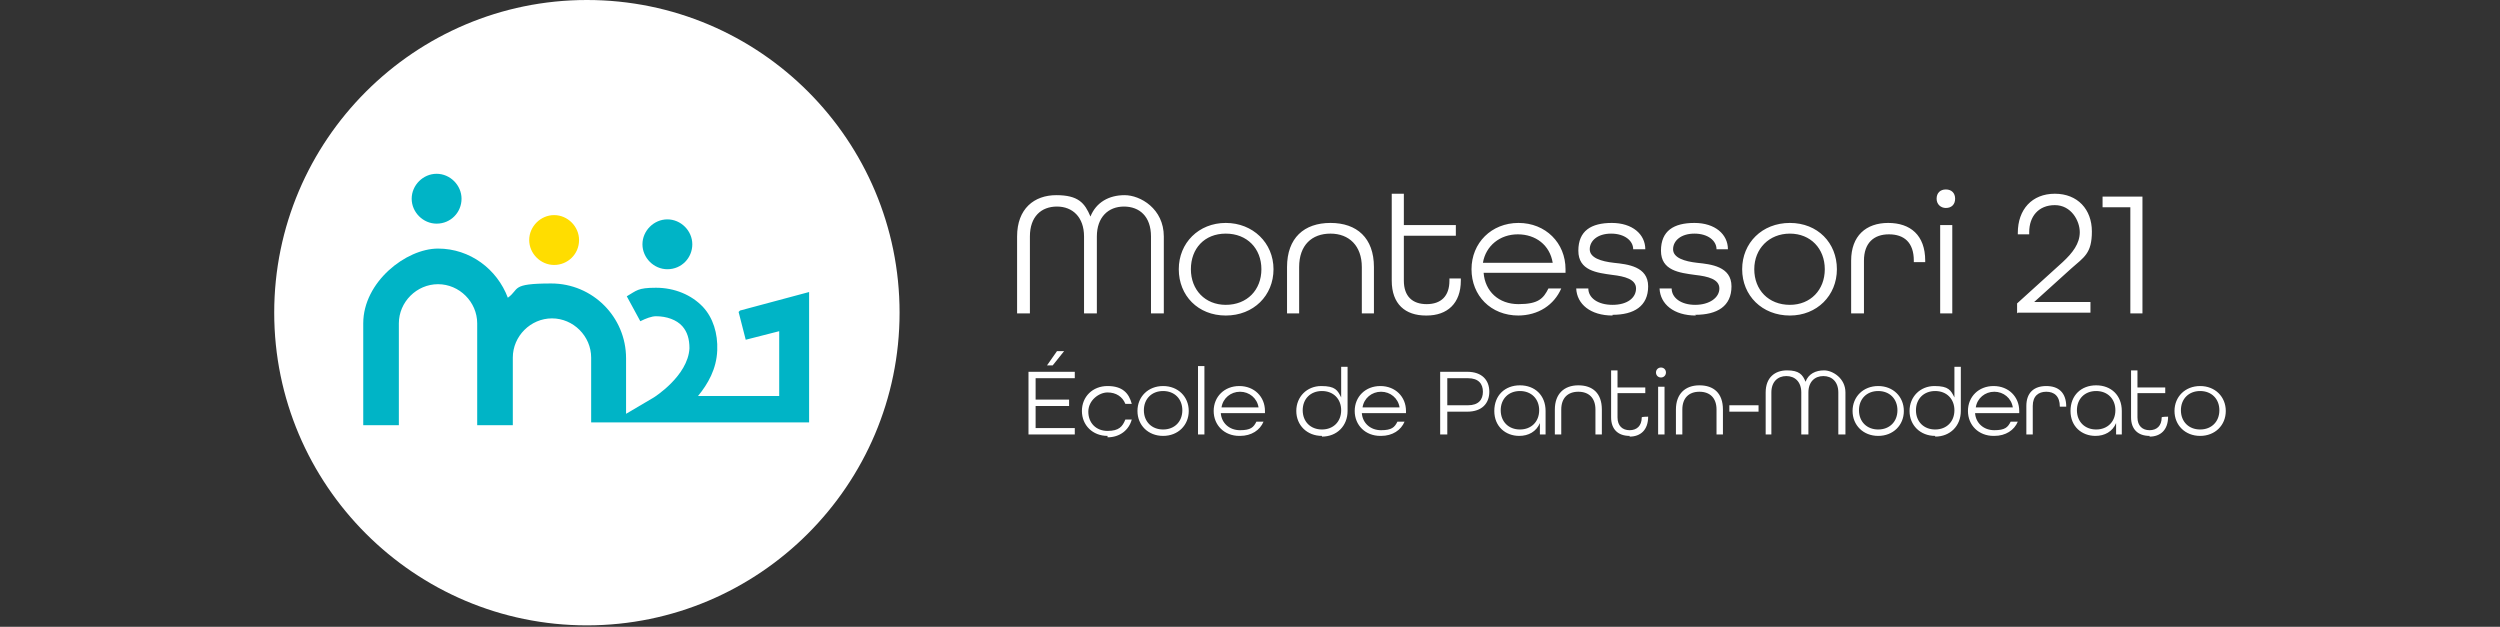 <?xml version="1.0" encoding="UTF-8"?>
<svg id="Calque_1" xmlns="http://www.w3.org/2000/svg" version="1.1" xmlns:xlink="http://www.w3.org/1999/xlink" viewBox="0 0 351 88">
  <rect x="0" y="0" width="351" height="88" fill="#333333" stroke="none"/>
  <!-- Generator: Adobe Illustrator 29.7.1, SVG Export Plug-In . SVG Version: 2.1.1 Build 8)  -->
  <defs>
    <style>
      .st0 {
        fill: #fd0;
      }

      .st1 {
        fill: #fff;
      }

      .st2 {
        fill: #00b4c6;
      }

      .st3 {
        fill: none;
      }

      .st4 {
        clip-path: url(#clippath);
      }
    </style>
    <clipPath id="clippath">
      <rect class="st3" x="38.5" width="87.8" height="87.8"/>
    </clipPath>
  </defs>
  <g class="st4">
    <g>
      <path class="st1" d="M82.4,0c-24.2,0-43.9,19.7-43.9,43.9s19.7,43.9,43.9,43.9,43.9-19.7,43.9-43.9S106.7,0,82.4,0Z"/>
      <path class="st0" d="M81.3,33.7c0,2-1.6,3.5-3.5,3.5s-3.5-1.6-3.5-3.5,1.6-3.5,3.5-3.5,3.5,1.6,3.5,3.5Z"/>
      <path class="st2" d="M93.7,37.8c2,0,3.5-1.6,3.5-3.5s-1.6-3.5-3.5-3.5-3.5,1.6-3.5,3.5,1.6,3.5,3.5,3.5Z"/>
      <path class="st2" d="M61.3,31.4c2,0,3.5-1.6,3.5-3.5s-1.6-3.5-3.5-3.5-3.5,1.6-3.5,3.5,1.6,3.5,3.5,3.5Z"/>
      <path class="st2" d="M103.7,43.8l1,3.9,4.7-1.2v9.1h-11.4c1.4-1.7,2.6-3.8,2.7-6.4.1-2.4-.6-4.6-2-6.1-1.6-1.7-4-2.7-6.6-2.7s-2.7.4-4.1,1.2l1.9,3.5c.8-.4,1.6-.7,2.2-.7,1.5,0,2.9.5,3.7,1.4.7.8,1,1.8,1,3.1-.2,3.9-5,6.9-5,6.9l-3.9,2.3v-7.8c0-5.8-4.7-10.5-10.5-10.5s-4.4.8-6.1,2c-1.5-4-5.3-6.9-9.8-6.9s-10.5,4.7-10.5,10.5v14.3h5v-14.3c0-3,2.5-5.5,5.5-5.5s5.5,2.5,5.5,5.5v14.3h5v-9.5c0-3,2.5-5.5,5.5-5.5s5.5,2.5,5.5,5.5v9.1h2.8,0s27.8,0,27.8,0v-18.3l-9.7,2.6h0Z"/>
    </g>
  </g>
  <path class="st1" d="M142.8,44v-10.8c0-3.9,2.4-5.8,5.5-5.8s4,1.1,4.8,3c.8-2,2.6-3,4.8-3s5.5,1.9,5.5,5.8v10.8h-1.8v-10.8c0-2.8-1.6-4.2-3.8-4.2s-3.8,1.5-3.8,4.2v10.8h-1.8v-10.8c0-2.7-1.6-4.2-3.8-4.2s-3.8,1.4-3.8,4.2v10.8h-1.8ZM172.1,44.3c-3.9,0-6.6-2.8-6.6-6.5s2.8-6.5,6.6-6.5,6.7,2.8,6.7,6.5-2.8,6.5-6.7,6.5ZM172.1,42.8c3,0,5-2.1,5-5s-2-5-5-5-4.9,2.1-4.9,5,2,5,4.9,5ZM180.7,44v-6.5c0-4.1,2.4-6.2,6.1-6.2s6.1,2.1,6.1,6.2v6.5h-1.7v-6.5c0-3-1.8-4.7-4.4-4.7s-4.4,1.6-4.4,4.7v6.5h-1.7ZM200.2,44.3c-2.9,0-4.8-1.6-4.8-4.9v-12.2h1.7v4.4h7.3v1.5h-7.3v6.3c0,2.2,1.2,3.3,3.2,3.3s3.2-1.1,3.2-3.3v-.3h1.6v.3c0,3.2-1.9,4.9-4.8,4.9ZM213.2,44.3c-3.9,0-6.6-2.8-6.6-6.5s2.8-6.5,6.6-6.5,6.6,2.8,6.6,6.5v.5h-11.5c.2,2.6,2.1,4.4,4.9,4.4s3.5-.8,4.2-2.2h1.8c-1,2.3-3.2,3.8-6.1,3.8ZM208.3,36.9h9.7c-.4-2.5-2.4-4-4.9-4s-4.5,1.6-4.9,4ZM226.4,44.3c-3.1,0-5-1.6-5.1-3.8h1.7c0,1.3,1.3,2.3,3.4,2.3s3.3-1,3.3-2.3-1.6-1.7-3.3-1.9c-2.2-.3-4.8-.6-4.8-3.4s1.8-3.9,4.7-3.9,4.7,1.6,4.7,3.7h-1.7c0-1.2-1.2-2.2-3.1-2.2s-3,1-3,2.2,1.6,1.7,3.4,1.9c1.9.2,4.8.5,4.8,3.3s-2,4-5,4ZM238.1,44.3c-3.1,0-5-1.6-5.1-3.8h1.7c0,1.3,1.3,2.3,3.3,2.3s3.4-1,3.4-2.3-1.6-1.7-3.4-1.9c-2.2-.3-4.8-.6-4.8-3.4s1.8-3.9,4.7-3.9,4.7,1.6,4.7,3.7h-1.6c0-1.2-1.2-2.2-3.1-2.2s-3,1-3,2.2,1.6,1.7,3.4,1.9c1.9.2,4.8.5,4.8,3.3s-2,4-5.1,4ZM251.3,44.3c-3.9,0-6.7-2.8-6.7-6.5s2.8-6.5,6.7-6.5,6.6,2.8,6.6,6.5-2.8,6.5-6.6,6.5ZM251.3,42.8c2.9,0,4.9-2.1,4.9-5s-2-5-4.9-5-5,2.1-5,5,2,5,5,5ZM259.9,44v-7.4c0-3.5,2.1-5.3,5.2-5.3s5.2,1.7,5.2,5.3v.2h-1.6v-.2c0-2.6-1.4-3.7-3.5-3.7s-3.5,1.2-3.5,3.7v7.4h-1.7ZM273.2,29.2c-.7,0-1.3-.5-1.3-1.3s.5-1.3,1.3-1.3,1.3.5,1.3,1.3-.5,1.3-1.3,1.3ZM272.4,44v-12.4h1.7v12.4h-1.7ZM283.2,44v-1.4l6.4-5.8c1.4-1.3,2.4-2.6,2.4-4.2s-1.2-3.8-3.5-3.8-3.6,1.6-3.6,3.8v.3h-1.6v-.2c0-3.3,2-5.5,5.2-5.5s5.2,2.2,5.2,5.3-1.1,3.6-2.9,5.2l-5.2,4.7h7.9v1.5h-10.2ZM299.1,44v-14.9h-3.9v-1.5h5.6v16.4h-1.7Z"/>
  <path class="st1" d="M147,51.3l1.4-2h1l-1.6,2h-.8ZM144.4,61v-8.8h6.5v.9h-5.5v3h4.7v.9h-4.7v3.1h5.5v.9h-6.5ZM155.5,61.2c-2.1,0-3.6-1.5-3.6-3.5s1.5-3.5,3.6-3.5,3,1,3.4,2.5h-.9c-.4-1-1.3-1.6-2.5-1.6s-2.7,1.1-2.7,2.7,1.1,2.7,2.7,2.7,2.1-.6,2.5-1.6h.9c-.4,1.5-1.7,2.5-3.4,2.5ZM163.3,61.2c-2.1,0-3.6-1.5-3.6-3.5s1.5-3.5,3.6-3.5,3.6,1.5,3.6,3.5-1.5,3.5-3.6,3.5ZM163.3,60.3c1.6,0,2.7-1.1,2.7-2.7s-1.1-2.7-2.7-2.7-2.7,1.1-2.7,2.7,1.1,2.7,2.7,2.7ZM168.2,61v-9.6h.9v9.6h-.9ZM174,61.2c-2.1,0-3.6-1.5-3.6-3.5s1.5-3.5,3.6-3.5,3.6,1.5,3.6,3.5v.3h-6.2c.1,1.4,1.2,2.4,2.7,2.4s1.9-.4,2.3-1.2h1c-.5,1.2-1.7,2-3.3,2ZM171.4,57.2h5.3c-.2-1.3-1.3-2.2-2.6-2.2s-2.4.9-2.6,2.2ZM185.6,61.2c-2.1,0-3.6-1.5-3.6-3.5s1.5-3.5,3.5-3.5,2.3.6,2.8,1.6v-4.3h.9v6.2c0,2.1-1.5,3.6-3.6,3.6ZM185.6,60.3c1.6,0,2.7-1.1,2.7-2.7s-1.1-2.7-2.7-2.7-2.7,1.1-2.7,2.7,1.1,2.7,2.7,2.7ZM193.8,61.2c-2.1,0-3.6-1.5-3.6-3.5s1.5-3.5,3.6-3.5,3.6,1.5,3.6,3.5v.3h-6.2c.1,1.4,1.2,2.4,2.7,2.4s1.9-.4,2.3-1.2h1c-.5,1.2-1.7,2-3.3,2ZM191.2,57.2h5.3c-.2-1.3-1.3-2.2-2.6-2.2s-2.4.9-2.6,2.2ZM202.2,61v-8.8h3.8c2.1,0,3.1,1.2,3.1,2.8s-1,2.8-3.1,2.8h-2.8v3.2h-1ZM203.2,56.9h2.9c1.5,0,2.1-.8,2.1-1.9s-.6-1.9-2.1-1.9h-2.9v3.8ZM213.3,61.2c-1.9,0-3.5-1.3-3.5-3.5s1.5-3.6,3.6-3.6,3.6,1.4,3.6,3.6v3.3h-.8v-1.6c-.5,1.2-1.6,1.8-2.9,1.8ZM213.4,60.3c1.6,0,2.7-1.1,2.7-2.7s-1.1-2.7-2.7-2.7-2.7,1.1-2.7,2.7,1.1,2.7,2.7,2.7ZM218.3,61v-3.5c0-2.2,1.3-3.4,3.3-3.4s3.3,1.1,3.3,3.4v3.5h-.9v-3.5c0-1.6-.9-2.5-2.4-2.5s-2.4.9-2.4,2.5v3.5h-.9ZM228.8,61.2c-1.6,0-2.6-.9-2.6-2.6v-6.6h.9v2.4h3.9v.8h-3.9v3.4c0,1.2.7,1.8,1.7,1.8s1.7-.6,1.7-1.8h0c0-.1.9-.1.9-.1h0c0,1.9-1.1,2.8-2.6,2.8ZM233.2,53c-.4,0-.7-.3-.7-.7s.3-.7.7-.7.7.3.7.7-.3.7-.7.7ZM232.8,61v-6.7h.9v6.7h-.9ZM235.3,61v-3.5c0-2.2,1.3-3.4,3.3-3.4s3.3,1.1,3.3,3.4v3.5h-.9v-3.5c0-1.6-.9-2.5-2.4-2.5s-2.4.9-2.4,2.5v3.5h-.9ZM242.8,57.8v-.9h4.1v.9h-4.1ZM247.9,61v-5.9c0-2.1,1.3-3.1,3-3.1s2.2.6,2.6,1.6c.4-1.1,1.4-1.6,2.6-1.6s3,1.1,3,3.1v5.9h-1v-5.9c0-1.5-.9-2.3-2.1-2.3s-2.1.8-2.1,2.3v5.9h-1v-5.9c0-1.5-.9-2.3-2.1-2.3s-2.1.8-2.1,2.3v5.9h-1ZM263.7,61.2c-2.1,0-3.6-1.5-3.6-3.5s1.5-3.5,3.6-3.5,3.6,1.5,3.6,3.5-1.5,3.5-3.6,3.5ZM263.7,60.3c1.6,0,2.7-1.1,2.7-2.7s-1.1-2.7-2.7-2.7-2.7,1.1-2.7,2.7,1.1,2.7,2.7,2.7ZM271.7,61.2c-2.1,0-3.6-1.5-3.6-3.5s1.5-3.5,3.5-3.5,2.3.6,2.8,1.6v-4.3h.9v6.2c0,2.1-1.5,3.6-3.6,3.6ZM271.7,60.3c1.6,0,2.7-1.1,2.7-2.7s-1.1-2.7-2.7-2.7-2.7,1.1-2.7,2.7,1.1,2.7,2.7,2.7ZM279.9,61.2c-2.1,0-3.6-1.5-3.6-3.5s1.5-3.5,3.6-3.5,3.6,1.5,3.6,3.5v.3h-6.2c.1,1.4,1.2,2.4,2.7,2.4s1.9-.4,2.3-1.2h1c-.5,1.2-1.7,2-3.3,2ZM277.3,57.2h5.3c-.2-1.3-1.3-2.2-2.6-2.2s-2.4.9-2.6,2.2ZM284.5,61v-4c0-1.9,1.1-2.8,2.8-2.8s2.8.9,2.8,2.9h0c0,0-.9,0-.9,0h0c0-1.5-.8-2.1-1.9-2.1s-1.9.6-1.9,2v4h-.9ZM294.2,61.2c-1.9,0-3.5-1.3-3.5-3.5s1.5-3.6,3.6-3.6,3.6,1.4,3.6,3.6v3.3h-.8v-1.6c-.5,1.2-1.6,1.8-2.9,1.8ZM294.3,60.3c1.6,0,2.7-1.1,2.7-2.7s-1.1-2.7-2.7-2.7-2.7,1.1-2.7,2.7,1.1,2.7,2.7,2.7ZM301.8,61.2c-1.6,0-2.6-.9-2.6-2.6v-6.6h.9v2.4h3.9v.8h-3.9v3.4c0,1.2.7,1.8,1.7,1.8s1.7-.6,1.7-1.8h0c0-.1.9-.1.9-.1h0c0,1.9-1.1,2.8-2.6,2.8ZM308.9,61.2c-2.1,0-3.6-1.5-3.6-3.5s1.5-3.5,3.6-3.5,3.6,1.5,3.6,3.5-1.5,3.5-3.6,3.5ZM308.9,60.3c1.6,0,2.7-1.1,2.7-2.7s-1.1-2.7-2.7-2.7-2.7,1.1-2.7,2.7,1.1,2.7,2.7,2.7Z"/>
</svg>